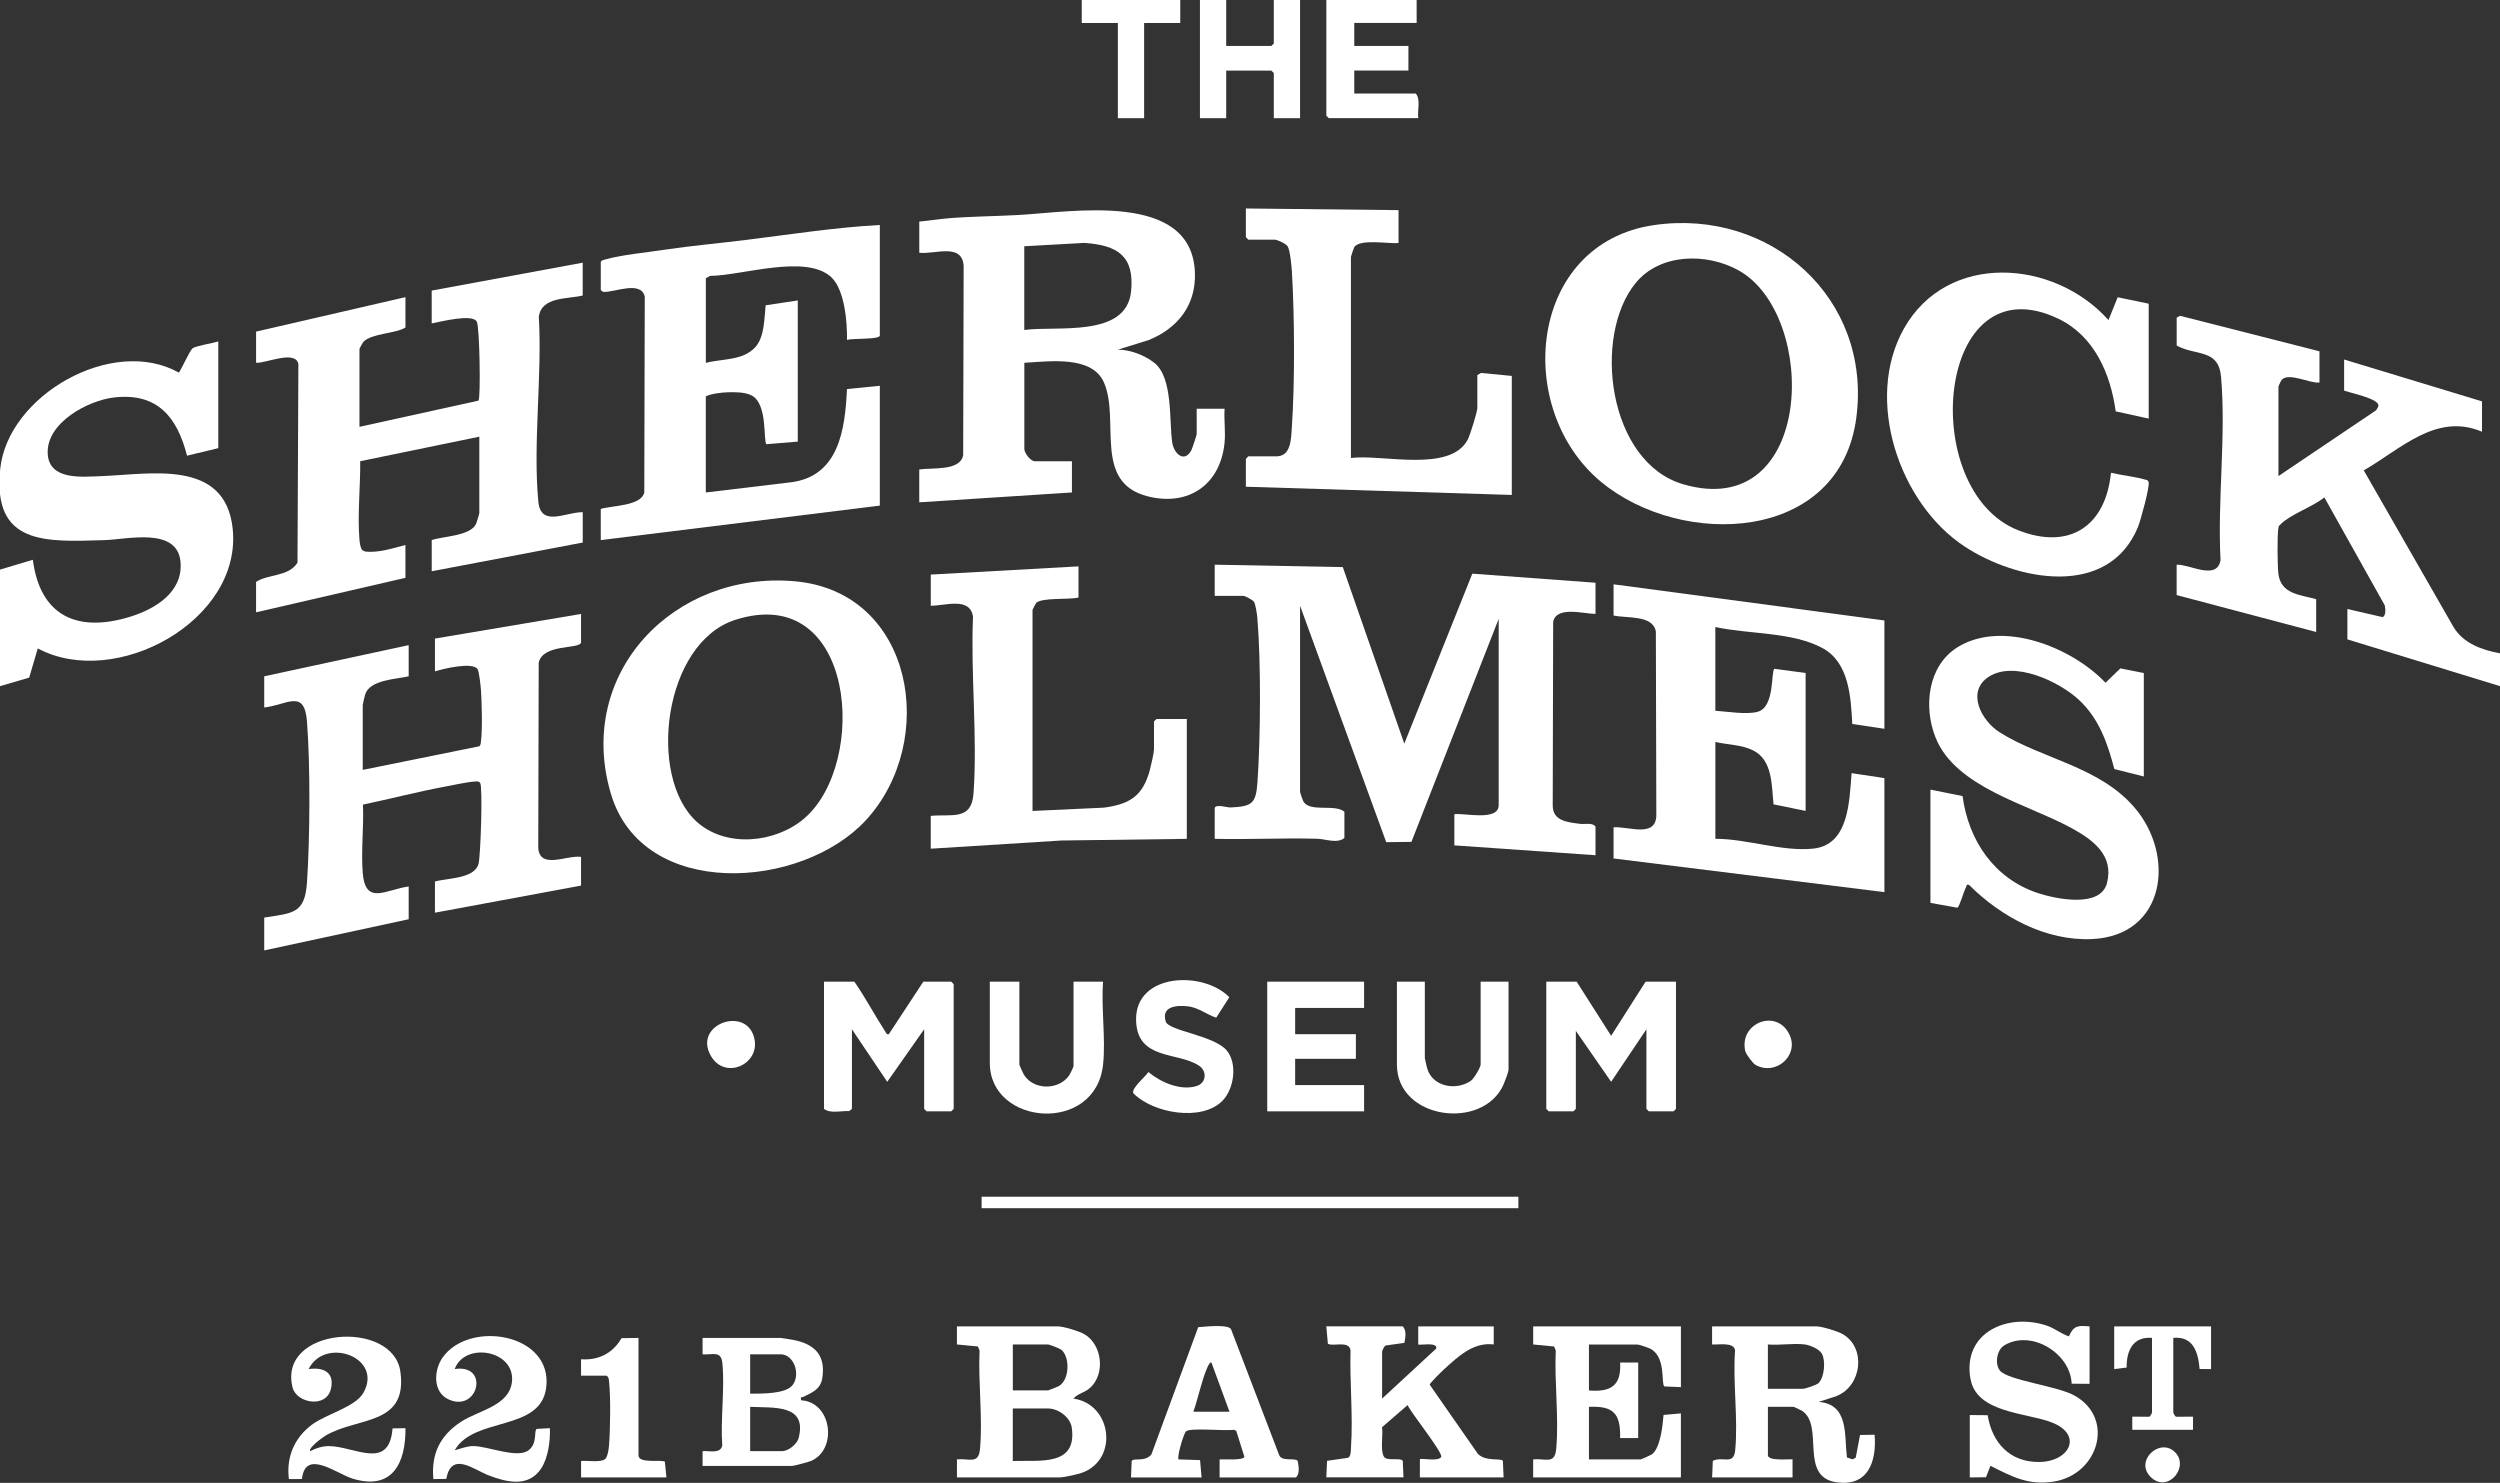 <svg viewBox="0 0 95.582 56.693" xmlns="http://www.w3.org/2000/svg" data-name="Layer 1" id="Layer_1">
  <rect x="0" y="0" width="95.582" height="56.693" fill="#333333" stroke="none"/>
  <path style="fill: #fff;" d="M46.442,21.59v1.192s1.098,0,1.098,0c.056,0,.357.154.402.225.063.099.119.485.13.623.143,1.681.123,4.582.004,6.278-.058.829-.211.926-1.045.964-.099.004-.589-.15-.589.038v1.161c1.306.031,2.619-.04,3.925-.003.312.009.755.196,1.033-.029v-1.004c-.362-.308-1.295.031-1.563-.383-.021-.032-.132-.351-.132-.37v-7.123s3.294,9.039,3.294,9.039l.964-.011,3.336-8.526v7.123c0,.628-1.325.29-1.695.345v1.192s5.397.377,5.397.377v-1.098c-.137-.162-.383-.075-.589-.102-.472-.061-1.054-.104-1.047-.711l.017-7.019c.136-.608,1.164-.3,1.619-.296v-1.192s-4.71-.347-4.71-.347l-2.601,6.498-2.351-6.749-4.898-.092Z"></path>
  <path style="fill: #fff;" d="M11.408,13.916l-.034,7.595c-.342.55-1.113.423-1.584.738v1.161s5.711-1.318,5.711-1.318v-1.255c-.505.127-1.008.303-1.538.252l-.125-.063c-.066-.128-.084-.264-.096-.406-.078-.947.04-2.028.03-2.987l4.554-.938v2.918c0,.036-.105.378-.133.432-.24.455-1.248.452-1.687.604v1.192s5.774-1.098,5.774-1.098v-1.161c-.651-.008-1.603.591-1.698-.405-.212-2.23.153-4.814.018-7.08.127-.767,1.09-.653,1.679-.799v-1.255s-5.774,1.067-5.774,1.067v1.255c.321-.058,1.568-.386,1.726-.063.109.223.15,2.885.065,3.015l-4.552,1.002v-2.981c0-.015.123-.241.145-.264.314-.334,1.235-.313,1.613-.552v-1.161s-5.711,1.318-5.711,1.318v1.192c.385.021,1.499-.5,1.618.045Z"></path>
  <path style="fill: #fff;" d="M36.843,10.196l-.018,7.206c-.111.621-1.196.47-1.679.548v1.255s5.837-.377,5.837-.377v-1.192s-1.412,0-1.412,0c-.176,0-.408-.321-.408-.471v-3.295c.929-.048,2.584-.297,3.044.753.626,1.429-.435,3.821,1.672,4.353,1.575.398,2.787-.456,2.941-2.062.039-.41-.029-.871,0-1.287h-1.067s0,.973,0,.973c0,.032-.173.557-.203.613-.272.504-.671.131-.734-.303-.119-.822.033-2.473-.681-3.036-.374-.295-.914-.501-1.394-.507l1.173-.364c1.123-.454,1.827-1.349,1.77-2.607-.139-3.1-4.704-2.289-6.741-2.176-.896.05-1.804.052-2.697.127-.363.03-.735.092-1.099.125v1.192c.594.071,1.657-.402,1.698.53ZM41.455,9.287c1.266.086,1.927.494,1.789,1.857-.181,1.785-2.848,1.302-4.083,1.472v-3.201s2.294-.128,2.294-.128Z"></path>
  <path style="fill: #fff;" d="M83.219,13.211c.728.404,1.601.111,1.697,1.19.199,2.225-.142,4.76-.018,7.017-.142.792-1.176.149-1.679.172v1.161s5.335,1.412,5.335,1.412v-1.255c-.62-.172-1.351-.192-1.445-.971-.036-.298-.049-1.491.001-1.759.018-.097.048-.096.101-.15.357-.357,1.236-.667,1.655-1.011l2.309,4.125c.025.12.06.409-.087.451l-1.341-.309v1.161s5.837,1.789,5.837,1.789v-1.255c-.683-.124-1.409-.38-1.782-1.011l-3.429-5.984c1.404-.802,2.767-2.224,4.521-1.478v-1.161s-5.272-1.6-5.272-1.6v1.192c.239.082,1.261.294,1.309.542.013.071-.05.15-.088.209l-3.732,2.513v-3.421c0-.016.1-.23.122-.255.27-.305,1.094.149,1.447.098v-1.192s-5.33-1.357-5.33-1.357l-.13.07v1.067Z"></path>
  <path style="fill: #fff;" d="M15.627,33.892c-.882.119-1.661.744-1.76-.531-.065-.833.046-1.756.01-2.599,1.035-.216,2.075-.49,3.114-.683.322-.06.891-.187,1.186-.201.072-.003.134-.013.182.056.1.148.019,2.753-.062,3.083-.142.586-1.194.55-1.668.686v1.192s5.586-1.036,5.586-1.036v-1.098c-.53-.08-1.575.498-1.636-.341l.017-7.083c.162-.731,1.535-.507,1.619-.766v-1.098s-5.586.941-5.586.941v1.255c.32-.103,1.427-.369,1.628-.09.059.082.122.66.132.809.031.484.06,1.496 0,1.951-.009.069-.008.137-.059.192l-4.462.904v-2.479c0-.021.078-.362.094-.41.185-.559,1.167-.574,1.663-.689v-1.192s-5.523,1.192-5.523,1.192v1.192c.873-.096,1.536-.726,1.634.531.132,1.69.115,4.455.001,6.156-.082,1.216-.551,1.167-1.635,1.346v1.255s5.523-1.192,5.523-1.192v-1.255Z"></path>
  <path style="fill: #fff;" d="M23.111,11.159c.393.013,1.403-.437,1.54.183l-.018,7.489c-.119.517-1.231.496-1.664.626v1.192s10.669-1.318,10.669-1.318v-4.582s-1.256.125-1.256.125c-.071,1.513-.294,3.317-2.118,3.562l-3.279.393v-3.672c.175-.104.614-.153.845-.159.278-.008.642-.009.895.115.644.316.445,1.772.58,1.87l1.196-.099v-5.397s-1.228.185-1.228.185c-.054.503-.039,1.215-.401,1.607-.476.514-1.26.432-1.886.593v-3.232s.159-.092.159-.092c1.204-.005,3.688-.857,4.645.058.508.486.604,1.722.593,2.388.218-.063,1.21-.009,1.255-.157v-4.236c-1.694.093-3.372.353-5.053.564-1.059.133-2.133.227-3.192.385-.652.097-1.668.201-2.264.372-.065.019-.122.025-.16.091v1.067c.045.059.065.079.141.082Z"></path>
  <path style="fill: #fff;" d="M72.047,29.749l-1.255-.189c-.09,1.074-.097,2.748-1.476,2.886-1.193.12-2.526-.378-3.733-.376v-3.703c.486.114,1.009.101,1.458.33.736.375.691,1.345.767,2.057l1.226.249v-5.272s-1.194-.161-1.194-.161c-.137.096.023,1.441-.623,1.639-.407.125-1.198-.005-1.635-.035v-3.201c1.277.281,2.96.178,4.112.814,1.006.555,1.068,1.869,1.124,2.893l1.228.184v-4.142s-10.355-1.381-10.355-1.381v1.192c.502.113,1.501-.032,1.617.611l.018,7.018c-.006.887-1.068.427-1.635.468v1.192s10.355,1.287,10.355,1.287v-4.362Z"></path>
  <path style="fill: #fff;" d="M61.217,18.426c3.081,2.551,9.129,2.336,9.756-2.46.597-4.562-3.279-8.009-7.736-7.36-4.809.7-5.392,7.029-2.02,9.82ZM66.457,10.329c3.086,1.695,2.928,9.647-2.099,8.187-2.881-.837-3.483-5.663-1.823-7.695.931-1.139,2.705-1.161,3.922-.492Z"></path>
  <path style="fill: #fff;" d="M1.444,24.791c2.974,1.591,7.838-1.073,7.45-4.595-.294-2.674-3.176-2.057-5.032-1.992-.733.026-1.986.168-2.038-.859-.06-1.185,1.547-2.038,2.544-2.15,1.651-.185,2.405.75,2.783,2.227l1.195-.288v-4.08c-.196.065-.87.17-.988.267-.097.079-.408.766-.519.926C4.31,12.824.302,15.105.008,17.926c-.306,2.931,1.735,2.791,3.98,2.725.881-.026,2.804-.52,2.915.846.093,1.147-.974,1.789-1.931,2.084-2.003.617-3.435-.015-3.717-2.179L0,21.778v4.456s1.116-.327,1.116-.327l.328-1.116Z"></path>
  <path style="fill: #fff;" d="M23.353,30.338c1.207,4.1,7.306,3.68,9.756,1.017,2.77-3.012,1.847-8.717-2.71-9.13-4.618-.419-8.405,3.497-7.046,8.113ZM30.753,31.288c-1.103.948-2.999,1.14-4.117.128-1.895-1.717-1.276-6.843,1.483-7.72,4.594-1.461,5.096,5.475,2.634,7.592Z"></path>
  <path style="fill: #fff;" d="M80.835,29.403l1.129.283v-3.954s-.896-.178-.896-.178l-.569.549c-1.284-1.354-3.93-2.418-5.647-1.364-1.155.71-1.319,2.288-.849,3.463.763,1.908,3.549,2.552,5.201,3.46.809.444,1.629,1.035,1.35,2.106-.25.958-1.954.603-2.64.377-1.669-.551-2.652-2.007-2.88-3.709l-1.228-.247v4.331s1.028.184,1.028.184c.085-.026.246-.638.338-.795.031-.053-.016-.104.108-.079,1.216,1.218,2.942,2.157,4.711,2.073,2.817-.134,3.201-3.213,1.596-5.053-1.353-1.552-3.507-1.832-5.125-2.845-.716-.448-1.303-1.571-.417-2.136.972-.619,2.687.185,3.447.897.764.716,1.086,1.649,1.345,2.638Z"></path>
  <path style="fill: #fff;" d="M72.788,12.572c-1.516,2.699-.184,6.667,2.315,8.316,2.006,1.324,5.513,2.001,6.639-.742.098-.239.458-1.552.405-1.716-.027-.085-.086-.081-.155-.1-.402-.113-.871-.158-1.284-.254-.203,2.035-1.577,2.97-3.547,2.197-3.881-1.522-3.149-10.349,1.551-8.079,1.361.657,1.982,2.101,2.177,3.534l1.262.276v-4.393s-1.186-.246-1.186-.246l-.352.872c-2.087-2.334-6.168-2.619-7.826.334Z"></path>
  <path style="fill: #fff;" d="M47.728,9.163h1.004c.104,0,.431.151.498.255.093.143.15.755.163.967.103,1.719.115,4.253-.003,5.964-.03.438-.027,1.099-.596,1.099h-1.067s-.094.094-.094.094v1.067s10.167.314,10.167.314v-4.55s-1.176-.114-1.176-.114l-.141.082v1.255c0,.145-.278,1.041-.364,1.205-.671,1.29-3.282.555-4.469.709v-7.688c0-.019.105-.336.122-.364.208-.347,1.335-.123,1.698-.169v-1.255s-5.837-.063-5.837-.063v1.098s.094.094.094.094Z"></path>
  <path style="fill: #fff;" d="M35.584,23.159c.55.006,1.504-.355,1.617.423-.095,2.2.177,4.587.018,6.766-.076,1.037-.833.768-1.634.845v1.255s4.99-.313,4.99-.313l4.8-.063v-4.582s-1.161,0-1.161,0l-.094.094v1.067c0,.122-.115.633-.157.785-.266.989-.758,1.309-1.758,1.443l-2.729.126v-7.688c0-.015.13-.257.141-.267.226-.212,1.267-.116,1.617-.204v-1.192s-5.648.314-5.648.314v1.192Z"></path>
  <path style="fill: #fff;" d="M54.286,55.795l0.0.691h3.201s-.027-.632-.027-.632c-.084-.121-.647.041-.956-.268l-1.843-2.647c-0-.055.461-.506.554-.591.532-.482,1.115-1.044,1.895-.946l-0-.691h-2.887s-0.0.691-0.0.691c.043.044.748-.108.69.155l-2.071,1.915v-1.789c0-.036.075-.222.139-.241l.713-.1c.038-.196.092-.488-.067-.632h-2.918s.059.663.059.663c.18.126.82-.141.867.259-.035,1.203.099,2.501.018,3.693-.008.121.004.34-.107.41l-.809.117-.028.632h2.95s-.027-.632-.027-.632c-.097-.139-.618.033-.726-.168-.14-.26-.021-.813-.067-1.117l.977-.846c.138.307,1.327,1.78,1.288,1.976-.103.199-.759.039-.816.095Z"></path>
  <path style="fill: #fff;" d="M71.671,54.854l-.556.009-.166.87-.122.061-.214-.071c-.103-.854.08-2.03-1.076-2.125l.684-.225c.958-.385,1.139-1.829.239-2.361-.195-.116-.806-.301-1.017-.301h-3.985s-0.0.691-0.0.691c.241.02.82-.102.879.219-.092,1.228.122,2.626.004,3.832-.057.582-.478.211-.855.4l-.027.632h3.075s0-.691 0-.691c-.161-.01-.942.071-.942-.157v-1.851h.973c.025,0,.296.128.342.16.848.576-.131,2.506,1.294,2.723,1.22.186,1.554-.787,1.471-1.816ZM67.591,53.097v-1.695c.445.041.98-.056,1.412,0,.195.025.549.172.652.352.149.262.103.919-.138,1.135-.069.061-.502.208-.577.208h-1.349Z"></path>
  <path style="fill: #fff;" d="M63.077,51.555c.641.314.418,1.355.557,1.452l.632.027v-2.322s-5.648,0-5.648,0l-0.0.691.801.077.062.154c-.055,1.206.125,2.569.018,3.756-.055.613-.402.361-.882.405l0.0.691h5.648s0-2.448,0-2.448l-.663.059c-.032.396-.114,1.216-.423,1.491-.037.033-.427.208-.452.208h-1.977v-2.008c.945-.045,1.213.262,1.192,1.193l.691-0v-2.887s-.691-0-.691-0c.052.883-.354,1.136-1.192,1.067v-1.757h1.851c.058,0,.397.115.475.153Z"></path>
  <path style="fill: #fff;" d="M37.389,51.48l.062.154c-.055,1.206.125,2.569.018,3.756-.055.613-.402.36-.882.405l0.0.691h3.922c.161,0,.711-.121.881-.186,1.381-.523,1.121-2.613-.348-2.828.161-.196.416-.217.629-.406.598-.531.472-1.65-.208-2.054-.194-.116-.806-.301-1.017-.301h-3.86s-0.0.691-0.0.691l.801.077ZM40.072,53.85c.382,0,.846.329.904.727.217,1.498-1.232,1.246-2.254,1.281v-2.008h1.349ZM40.072,51.402c.049,0,.462.162.514.208.326.288.311,1.156-.111,1.388-.033.018-.382.161-.403.161h-1.349v-1.757h1.349Z"></path>
  <path style="fill: #fff;" d="M75.339,52.723c.231,1.306,2.145,1.284,3.108,1.661,1.205.473.681,1.499-.48,1.512-1.121.012-1.803-.73-1.973-1.789l-.684-.006v2.385s.62-.007.62-.007l.17-.437c.822.412,1.446.754,2.413.604,1.722-.266,2.371-2.433.783-3.3-.65-.355-2.505-.57-2.828-.938-.206-.235-.138-.793.162-.972,1.026-.616,2.527.295,2.576,1.466l.684.006v-2.197c-.441-.035-.605-.04-.79.382-.305-.1-.532-.305-.844-.41-1.484-.5-3.236.252-2.919,2.04Z"></path>
  <polygon style="fill: #fff;" points="59.213 42.49 60.155 42.49 60.249 42.396 60.249 39.414 61.598 41.359 62.947 39.352 62.947 42.396 63.041 42.49 63.983 42.49 64.077 42.396 64.077 37.532 62.916 37.532 61.598 39.602 60.28 37.532 59.119 37.532 59.119 42.396 59.213 42.49"></polygon>
  <path style="fill: #fff;" d="M32.572,42.396v-3.044s1.35,2.009,1.35,2.009l1.411-2.009v3.044s.094.094.094.094h.941s.094-.094.094-.094v-4.77s-.094-.094-.094-.094h-1.067s-1.319,2.008-1.319,2.008c-.09.022-.105-.052-.141-.109-.403-.625-.753-1.286-1.176-1.899h-1.161s0,4.864,0,4.864c.239.189.663.067.963.084l.104-.084Z"></path>
  <path style="fill: #fff;" d="M44.023,55.605c-.257.309-.661.116-.755.25l-.027.632h2.699s-.059-.663-.059-.663l-.82-.027c-.075-.076.188-.975.281-1.069.153-.156,1.514-.006,1.824-.065l.099.041.311.99c-.031.154-.796.09-.947.102l0.0.691h2.918c.159-.144.104-.435.067-.632-.096-.137-.616.044-.711-.231l-1.84-4.812c-.139-.191-.992-.087-1.252-.071l-1.789,4.864ZM47.007,53.975h-1.381c.186-.526.314-1.193.534-1.694.021-.049.106-.227.156-.189l.691,1.883Z"></path>
  <path style="fill: #fff;" d="M26.861,56.047h3.421c.07,0,.65-.156.743-.198,1.004-.451.775-2.247-.398-2.313-.029-.163.023-.097.089-.131.331-.167.654-.277.723-.72.137-.878-.297-1.298-1.109-1.456-.079-.015-.445-.077-.487-.077h-2.981s-0.0.628-0.0.628c.397.028.708-.156.757.341.097.987-.078,2.135-.005,3.14-.064.341-.51.195-.752.221l0.0.565ZM28.681,51.779h1.161c.514,0,.766.753.472,1.162-.265.369-1.208.337-1.633.344v-1.506ZM28.681,55.482v-1.695c.875.048,2.193-.118,1.853,1.194-.062.24-.403.5-.629.5h-1.224Z"></path>
  <path style="fill: #fff;" d="M20.686,56.149c.274-.411.357-1.063.338-1.546l-.506.028c-.112.078.038.558-.311.818-.438.326-1.537-.155-2.101-.161-.26-.003-.482.097-.722.161.741-1.306,3.286-.695,3.499-2.4.258-2.076-2.949-2.596-3.965-1.141-.336.481-.375,1.31.222,1.59,1.145.536,1.592-1.361.245-1.155.382-1.048,2.295-.727,2.191.463-.083.946-1.273,1.11-1.95,1.553-.795.519-1.149,1.228-1.057,2.19l.495-.007c.192-1.071,1.043-.355,1.622-.133.676.26,1.515.471,2.001-.26Z"></path>
  <path style="fill: #fff;" d="M15.502,54.603l-.494.009c-.125,1.63-1.447.687-2.425.677-.251-.003-.504.076-.721.193-.094-.112.467-.524.573-.587,1.212-.732,3.159-.365,2.873-2.451-.277-2.018-4.706-1.708-4.121.607.151.596,1.286.805,1.464.051.15-.636-.288-.84-.852-.758.63-1.266,2.885-.443,2.084.924-.306.522-1.4.794-1.943,1.191-.682.499-1.001,1.246-.895,2.091l.5-.003c.123-1.171,1.319-.204,1.935-.015,1.51.463,2.036-.579,2.022-1.928Z"></path>
  <polygon style="fill: #fff;" points="52.153 42.49 52.153 41.486 49.517 41.486 49.517 40.481 51.839 40.481 51.839 39.54 49.517 39.54 49.517 38.536 52.153 38.536 52.153 37.532 48.45 37.532 48.45 42.49 52.153 42.49"></polygon>
  <path style="fill: #fff;" d="M42.174,40.701c.105-.993-.078-2.158,0-3.169h-1.13s0,3.232,0,3.232c0,.025-.128.296-.16.342-.397.581-1.36.586-1.736-.015-.03-.048-.175-.368-.175-.39v-3.169s-1.13,0-1.13,0v3.107c0,2.405,4.047,2.73,4.33.063Z"></path>
  <path style="fill: #fff;" d="M57.488,41.455c.049-.112.188-.474.188-.565v-3.358s-1.067,0-1.067,0v3.169c0,.106-.261.546-.378.625-.571.386-1.454.221-1.663-.467-.016-.052-.093-.388-.093-.409v-2.918s-1.067,0-1.067,0v3.169c0,2.117,3.312,2.531,4.08.754Z"></path>
  <path style="fill: #fff;" d="M43.436,39c.028,1.545,1.592,1.207,2.401,1.741.331.218.276.667-.083.78-.618.193-1.377-.141-1.848-.534-.106.174-.666.625-.575.812.75.764,2.605,1.093,3.401.293.452-.453.586-1.415.177-1.921-.471-.584-2.229-.755-2.339-1.113-.181-.588.418-.629.836-.585.409.043.717.312,1.093.436l.501-.782c-.991-1.02-3.597-.934-3.565.873Z"></path>
  <path style="fill: #fff;" d="M54.13,3.577h-2.353v-.879h2.071s0-.941,0-.941h-2.071v-.879h2.385s0-.879,0-.879h-3.452s0,4.425,0,4.425l.094.094h3.421c-.042-.297.101-.706-.094-.941Z"></path>
  <polygon style="fill: #fff;" points="48.701 0 48.701 1.663 48.607 1.757 46.881 1.757 46.881 0 45.877 0 45.877 4.519 46.881 4.519 46.881 2.699 48.607 2.699 48.701 2.793 48.701 4.519 49.705 4.519 49.705 0 48.701 0"></polygon>
  <rect style="fill: #fff;" height=".439" width="20.522" y="45.754" x="37.53"></rect>
  <path style="fill: #fff;" d="M22.216,55.858l0.0.628h3.263s-.059-.6-.059-.6c-.141-.098-1.008.089-1.008-.247v-4.487s-.649.01-.649.01c-.33.572-.876.856-1.548.806l0.0.628h.973c.089.055.087.125.097.216.066.566.049,1.87-.001,2.453-.014.168-.037.358-.127.5-.165.172-.706.064-.942.093Z"></path>
  <polygon style="fill: #fff;" points="45.124 .879 45.124 0 41.358 0 41.358 .879 42.739 .879 42.739 4.519 43.743 4.519 43.743 .879 45.124 .879"></polygon>
  <path style="fill: #fff;" d="M81.308,52.285c-.011-.644.246-1.196.969-1.134v2.856c0,.017-.064.146-.106.159l-.648-.003 0.0.502h2.322s0-.502 0-.502l-.648.003c-.042-.013-.106-.142-.106-.159v-2.856c.77-.072.951.553,1.007,1.19l.437.003v-1.632s-3.703,0-3.703,0v1.632s.475-.059.475-.059Z"></path>
  <path style="fill: #fff;" d="M28.854,39.775c-.219-1.371-2.398-.643-1.67.603.529.906,1.82.336,1.67-.603Z"></path>
  <path style="fill: #fff;" d="M66.726,40.186c.026.115.291.469.385.523.765.444,1.686-.344,1.307-1.149-.481-1.022-1.938-.457-1.692.626Z"></path>
  <path style="fill: #fff;" d="M82.244,56.487c.654.61,1.496-.428.892-.986-.582-.538-1.55.372-.892.986Z"></path>
</svg>